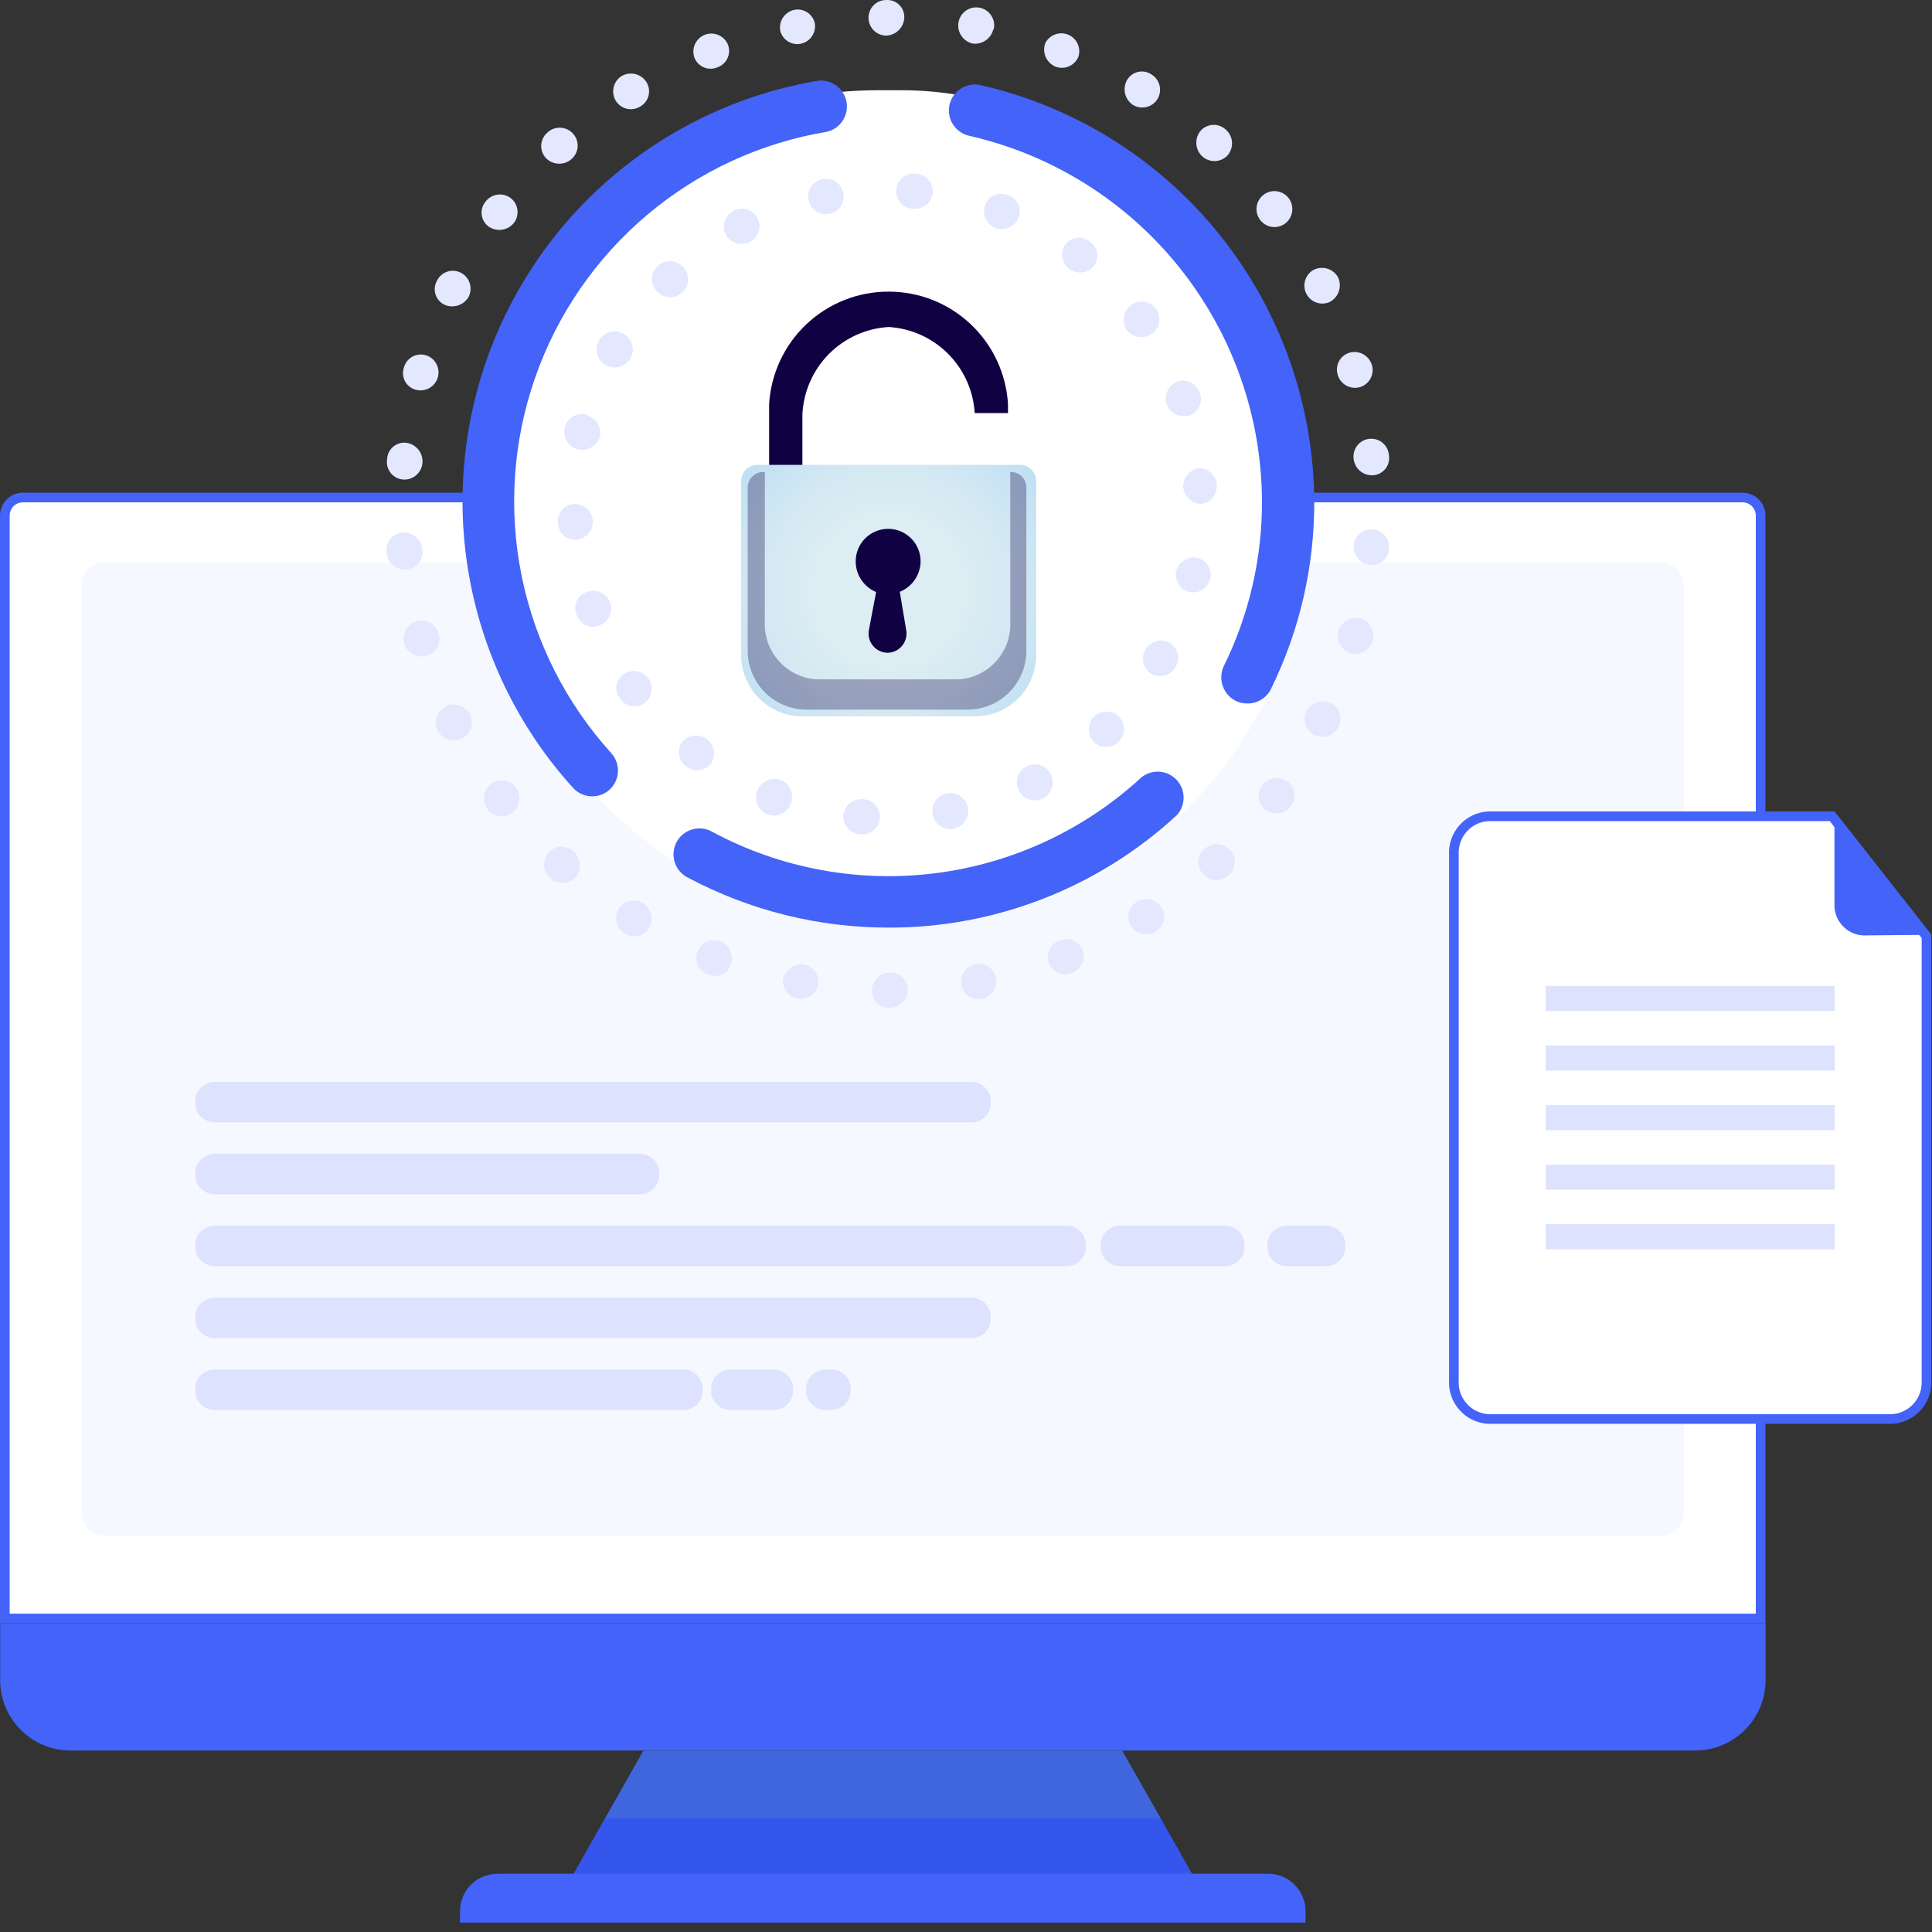 <svg width="200" height="200" viewBox="0 0 200 200" fill="none" xmlns="http://www.w3.org/2000/svg">
<rect x="0" y="0" width="200" height="200" fill="#333333" stroke="none"/>
<path d="M2.39 51.5V51.5H2.393H180.381C180.875 51.5 181.349 51.695 181.7 52.042C182.051 52.388 182.252 52.859 182.259 53.352V167.546H0.5V53.352C0.507 52.857 0.709 52.385 1.062 52.038C1.416 51.69 1.894 51.497 2.39 51.5Z" fill="white" stroke="#4363F9"/>
<path d="M171.933 58.215H10.848C9.535 58.215 8.47 59.279 8.47 60.593V156.604C8.47 157.917 9.535 158.982 10.848 158.982H171.933C173.246 158.982 174.311 157.917 174.311 156.604V60.593C174.311 59.279 173.246 58.215 171.933 58.215Z" fill="#F6F8FF"/>
<path d="M92.554 54.516C92.555 54.748 92.487 54.977 92.359 55.171C92.23 55.365 92.047 55.517 91.832 55.606C91.617 55.696 91.38 55.72 91.152 55.675C90.924 55.63 90.714 55.518 90.549 55.353C90.384 55.189 90.272 54.979 90.227 54.75C90.182 54.522 90.206 54.285 90.296 54.07C90.385 53.855 90.537 53.672 90.731 53.544C90.926 53.415 91.154 53.347 91.387 53.349C91.696 53.349 91.993 53.472 92.212 53.691C92.431 53.909 92.554 54.206 92.554 54.516Z" fill="#9EA8FF"/>
<path d="M0.015 168.046H182.773V173.918C182.773 175.853 182.005 177.709 180.636 179.077C179.268 180.445 177.413 181.214 175.478 181.214H7.31C5.375 181.214 3.52 180.445 2.152 179.077C0.783 177.709 0.015 175.853 0.015 173.918V168.046Z" fill="#4363F9"/>
<path d="M124.107 195.21H58.674L66.6 181.243H116.18L124.107 195.21Z" fill="#3556ED"/>
<path d="M51.495 193.97H131.278C132.306 193.97 133.291 194.379 134.018 195.105C134.745 195.832 135.153 196.818 135.153 197.846V199.027H47.62V197.846C47.62 196.818 48.028 195.832 48.755 195.105C49.482 194.379 50.468 193.97 51.495 193.97Z" fill="#4363F9"/>
<g style="mix-blend-mode:multiply" opacity="0.43">
<path d="M66.6 181.243L62.637 188.23H120.144L116.18 181.243H66.6Z" fill="#4F7AC8"/>
</g>
<path d="M150.505 142.917L150.506 142.904V142.891V88.493V88.48L150.505 88.468C150.454 87.473 150.798 86.498 151.461 85.755C152.121 85.016 153.045 84.565 154.033 84.5H189.659L199.431 96.94V142.901V142.913L199.431 142.925C199.48 143.923 199.133 144.899 198.466 145.642C197.802 146.382 196.875 146.831 195.884 146.894H154.034C153.044 146.827 152.121 146.374 151.461 145.633C150.797 144.889 150.454 143.913 150.505 142.917Z" fill="white" stroke="#4363F9"/>
<path d="M190.401 93.572L190.402 93.56V93.548V85.446L198.91 96.277L192.918 96.337C192.574 96.322 192.237 96.239 191.924 96.094C191.608 95.947 191.325 95.739 191.09 95.482C190.854 95.225 190.672 94.924 190.554 94.596C190.436 94.268 190.384 93.92 190.401 93.572Z" fill="#4363F9" stroke="#4363F9"/>
<g style="mix-blend-mode:multiply" opacity="0.18">
<path d="M160.505 104.16V102.562H189.432V104.16H160.505Z" fill="#4363F9"/>
<path d="M160.505 104.16V102.562H189.432V104.16H160.505Z" stroke="#4363F9"/>
</g>
<g style="mix-blend-mode:multiply" opacity="0.18">
<path d="M160.505 110.328V108.73H189.432V110.328H160.505Z" fill="#4363F9"/>
<path d="M160.505 110.328V108.73H189.432V110.328H160.505Z" stroke="#4363F9"/>
</g>
<g style="mix-blend-mode:multiply" opacity="0.18">
<path d="M160.505 116.496V114.898H189.432V116.496H160.505Z" fill="#4363F9"/>
<path d="M160.505 116.496V114.898H189.432V116.496H160.505Z" stroke="#4363F9"/>
</g>
<g style="mix-blend-mode:multiply" opacity="0.18">
<path d="M160.505 122.654V121.056H189.432V122.654H160.505Z" fill="#4363F9"/>
<path d="M160.505 122.654V121.056H189.432V122.654H160.505Z" stroke="#4363F9"/>
</g>
<g style="mix-blend-mode:multiply" opacity="0.18">
<path d="M160.505 128.822V127.224H189.432V128.822H160.505Z" fill="#4363F9"/>
<path d="M160.505 128.822V127.224H189.432V128.822H160.505Z" stroke="#4363F9"/>
</g>
<path d="M100.57 112H22.21C21.105 112 20.21 112.895 20.21 114V114.19C20.21 115.295 21.105 116.19 22.21 116.19H100.57C101.675 116.19 102.57 115.295 102.57 114.19V114C102.57 112.895 101.675 112 100.57 112Z" fill="#DDE3FE"/>
<path d="M100.57 134.33H22.21C21.105 134.33 20.21 135.226 20.21 136.33V136.52C20.21 137.625 21.105 138.52 22.21 138.52H100.57C101.675 138.52 102.57 137.625 102.57 136.52V136.33C102.57 135.226 101.675 134.33 100.57 134.33Z" fill="#DDE3FE"/>
<path d="M66.24 119.44H22.21C21.105 119.44 20.21 120.335 20.21 121.44V121.63C20.21 122.735 21.105 123.63 22.21 123.63H66.24C67.345 123.63 68.24 122.735 68.24 121.63V121.44C68.24 120.335 67.345 119.44 66.24 119.44Z" fill="#DDE3FE"/>
<path d="M110.42 126.88H22.21C21.105 126.88 20.21 127.775 20.21 128.88V129.07C20.21 130.174 21.105 131.07 22.21 131.07H110.42C111.525 131.07 112.42 130.174 112.42 129.07V128.88C112.42 127.775 111.525 126.88 110.42 126.88Z" fill="#DDE3FE"/>
<path d="M126.84 126.88H115.94C114.835 126.88 113.94 127.775 113.94 128.88V129.07C113.94 130.174 114.835 131.07 115.94 131.07H126.84C127.945 131.07 128.84 130.174 128.84 129.07V128.88C128.84 127.775 127.945 126.88 126.84 126.88Z" fill="#DDE3FE"/>
<path d="M137.27 126.88H133.2C132.095 126.88 131.2 127.775 131.2 128.88V129.07C131.2 130.174 132.095 131.07 133.2 131.07H137.27C138.375 131.07 139.27 130.174 139.27 129.07V128.88C139.27 127.775 138.375 126.88 137.27 126.88Z" fill="#DDE3FE"/>
<path d="M70.75 141.77H22.21C21.105 141.77 20.21 142.665 20.21 143.77V143.96C20.21 145.065 21.105 145.96 22.21 145.96H70.75C71.855 145.96 72.75 145.065 72.75 143.96V143.77C72.75 142.665 71.855 141.77 70.75 141.77Z" fill="#DDE3FE"/>
<path d="M80.1 141.77H75.61C74.505 141.77 73.61 142.665 73.61 143.77V143.96C73.61 145.065 74.505 145.96 75.61 145.96H80.1C81.205 145.96 82.1 145.065 82.1 143.96V143.77C82.1 142.665 81.205 141.77 80.1 141.77Z" fill="#DDE3FE"/>
<path d="M86.05 141.77H85.45C84.345 141.77 83.45 142.665 83.45 143.77V143.96C83.45 145.065 84.345 145.96 85.45 145.96H86.05C87.155 145.96 88.05 145.065 88.05 143.96V143.77C88.05 142.665 87.155 141.77 86.05 141.77Z" fill="#DDE3FE"/>
<rect x="48.9" y="9.341" width="86.459" height="86.459" rx="42" fill="white"/>
<path d="M61.295 82.434C60.92 82.435 60.549 82.356 60.206 82.203C59.864 82.049 59.558 81.825 59.308 81.545C53.986 75.669 50.344 68.465 48.765 60.691C47.186 52.917 47.728 44.86 50.335 37.368C52.941 29.877 57.516 23.227 63.577 18.12C69.638 13.012 76.961 9.635 84.776 8.344C85.449 8.291 86.117 8.494 86.647 8.912C87.177 9.329 87.53 9.932 87.637 10.599C87.743 11.266 87.595 11.949 87.222 12.512C86.849 13.075 86.277 13.476 85.622 13.636C78.756 14.774 72.323 17.746 67 22.237C61.677 26.728 57.661 32.572 55.375 39.156C53.088 45.74 52.616 52.819 54.007 59.649C55.399 66.479 58.602 72.808 63.281 77.968C63.757 78.496 64.003 79.192 63.968 79.902C63.932 80.612 63.617 81.279 63.091 81.757C62.598 82.201 61.957 82.442 61.295 82.434Z" fill="#4363F9"/>
<path d="M91.942 96.025C84.735 96.026 77.639 94.26 71.271 90.881C70.941 90.727 70.645 90.507 70.402 90.235C70.159 89.963 69.974 89.644 69.859 89.298C69.743 88.952 69.698 88.586 69.728 88.222C69.758 87.859 69.862 87.505 70.033 87.183C70.204 86.86 70.439 86.576 70.723 86.348C71.007 86.119 71.335 85.951 71.686 85.853C72.037 85.756 72.404 85.731 72.765 85.78C73.126 85.829 73.474 85.951 73.786 86.139C80.858 89.92 88.929 91.405 96.881 90.388C104.833 89.372 112.273 85.904 118.171 80.466C118.703 80.042 119.376 79.836 120.054 79.89C120.732 79.944 121.364 80.254 121.823 80.756C122.281 81.259 122.533 81.917 122.526 82.598C122.519 83.279 122.254 83.932 121.785 84.425C113.653 91.921 102.994 96.065 91.942 96.025Z" fill="#4363F9"/>
<path d="M129.098 72.824C128.687 72.826 128.282 72.732 127.914 72.549C127.283 72.226 126.802 71.67 126.573 70.998C126.345 70.326 126.386 69.592 126.689 68.95C129.301 63.651 130.654 57.819 130.641 51.909C130.605 43.097 127.589 34.558 122.085 27.684C116.58 20.81 108.913 16.007 100.332 14.059C99.637 13.905 99.032 13.48 98.649 12.879C98.267 12.277 98.139 11.548 98.293 10.852C98.447 10.156 98.871 9.55 99.471 9.167C100.072 8.783 100.8 8.655 101.495 8.809C111.267 11.032 120 16.5 126.275 24.326C132.549 32.151 135.995 41.873 136.052 51.909C136.071 58.639 134.538 65.282 131.571 71.321C131.345 71.782 130.992 72.168 130.554 72.435C130.116 72.701 129.61 72.836 129.098 72.824Z" fill="#4363F9"/>
<path d="M123.053 61.266C122.615 61.133 122.24 60.845 121.999 60.455C121.758 60.066 121.667 59.601 121.743 59.149C121.858 58.693 122.138 58.296 122.528 58.034C122.918 57.772 123.391 57.664 123.856 57.731C124.101 57.772 124.334 57.864 124.541 58.002C124.748 58.139 124.923 58.318 125.057 58.527C125.19 58.737 125.278 58.972 125.315 59.218C125.353 59.463 125.338 59.714 125.272 59.953C125.213 60.186 125.109 60.404 124.965 60.596C124.822 60.788 124.641 60.95 124.435 61.072C124.229 61.194 124.001 61.274 123.764 61.307C123.526 61.34 123.285 61.326 123.053 61.266Z" fill="#E3E8FE"/>
<path d="M119.143 69.733C118.752 69.473 118.474 69.075 118.364 68.618C118.254 68.16 118.321 67.679 118.551 67.269C118.781 66.859 119.157 66.552 119.604 66.408C120.051 66.264 120.536 66.295 120.961 66.495C121.183 66.605 121.38 66.761 121.539 66.951C121.699 67.142 121.817 67.364 121.886 67.602C121.956 67.841 121.975 68.091 121.943 68.338C121.911 68.585 121.829 68.822 121.701 69.035C121.582 69.252 121.421 69.444 121.227 69.597C121.032 69.751 120.809 69.864 120.57 69.929C120.331 69.995 120.082 70.011 119.837 69.977C119.592 69.943 119.356 69.861 119.143 69.733Z" fill="#E3E8FE"/>
<path d="M113.162 76.719C112.853 76.358 112.693 75.893 112.713 75.418C112.732 74.943 112.93 74.493 113.267 74.158C113.617 73.839 114.073 73.663 114.546 73.663C115.019 73.663 115.475 73.839 115.825 74.158C115.996 74.333 116.13 74.54 116.221 74.767C116.312 74.994 116.357 75.237 116.354 75.482C116.351 75.727 116.3 75.969 116.204 76.194C116.108 76.418 115.968 76.622 115.793 76.793C115.618 76.964 115.412 77.099 115.185 77.19C114.958 77.281 114.715 77.326 114.471 77.323C114.227 77.32 113.985 77.269 113.761 77.173C113.536 77.076 113.332 76.937 113.162 76.761V76.719Z" fill="#E3E8FE"/>
<path d="M105.405 81.715C105.223 81.286 105.209 80.803 105.365 80.364C105.521 79.924 105.836 79.56 106.248 79.341C106.659 79.123 107.138 79.068 107.588 79.186C108.039 79.304 108.429 79.587 108.681 79.979C108.82 80.196 108.913 80.44 108.954 80.695C108.995 80.95 108.982 81.21 108.917 81.46C108.852 81.709 108.735 81.943 108.575 82.145C108.415 82.347 108.215 82.514 107.987 82.635C107.759 82.755 107.509 82.827 107.252 82.846C106.995 82.865 106.737 82.83 106.494 82.743C106.251 82.657 106.029 82.521 105.842 82.344C105.654 82.167 105.505 81.953 105.405 81.715Z" fill="#E3E8FE"/>
<path d="M96.549 84.319C96.478 83.954 96.517 83.577 96.661 83.235C96.806 82.892 97.049 82.602 97.36 82.399C97.671 82.196 98.035 82.091 98.406 82.098C98.776 82.104 99.137 82.221 99.441 82.434C99.745 82.647 99.978 82.946 100.111 83.293C100.244 83.64 100.27 84.019 100.186 84.38C100.103 84.742 99.913 85.071 99.641 85.324C99.37 85.577 99.029 85.743 98.663 85.801C98.187 85.881 97.698 85.77 97.303 85.493C96.907 85.216 96.637 84.794 96.549 84.319Z" fill="#E3E8FE"/>
<path d="M87.313 84.319C87.386 83.853 87.63 83.432 87.998 83.138C88.366 82.844 88.83 82.699 89.299 82.731C89.549 82.734 89.795 82.788 90.023 82.89C90.251 82.992 90.455 83.141 90.623 83.325C90.791 83.51 90.919 83.727 91 83.964C91.08 84.2 91.111 84.451 91.091 84.7C91.07 84.949 90.999 85.191 90.881 85.411C90.763 85.632 90.602 85.825 90.406 85.98C90.21 86.135 89.984 86.248 89.743 86.311C89.502 86.375 89.25 86.389 89.004 86.351C88.757 86.335 88.516 86.269 88.295 86.157C88.075 86.045 87.879 85.89 87.721 85.699C87.563 85.509 87.445 85.289 87.375 85.051C87.305 84.814 87.284 84.564 87.313 84.319Z" fill="#E3E8FE"/>
<path d="M78.457 81.715C78.663 81.29 79.019 80.956 79.455 80.776C79.892 80.597 80.379 80.584 80.824 80.741C81.261 80.925 81.614 81.265 81.813 81.696C82.013 82.127 82.044 82.617 81.902 83.069C81.832 83.32 81.71 83.553 81.544 83.754C81.378 83.954 81.172 84.118 80.939 84.234C80.707 84.35 80.452 84.415 80.192 84.427C79.933 84.438 79.674 84.395 79.432 84.3C79.19 84.205 78.97 84.06 78.788 83.874C78.605 83.689 78.463 83.468 78.371 83.224C78.279 82.98 78.24 82.72 78.254 82.46C78.269 82.2 78.338 81.946 78.457 81.715Z" fill="#E3E8FE"/>
<path d="M70.7 76.719C71.018 76.382 71.451 76.175 71.913 76.141C72.375 76.106 72.833 76.245 73.198 76.531C73.563 76.817 73.808 77.23 73.886 77.687C73.963 78.145 73.867 78.615 73.617 79.005C73.472 79.203 73.287 79.37 73.076 79.494C72.864 79.618 72.629 79.697 72.385 79.727C72.142 79.757 71.895 79.736 71.659 79.667C71.424 79.597 71.206 79.48 71.017 79.323C70.817 79.179 70.648 78.996 70.522 78.784C70.397 78.572 70.316 78.335 70.286 78.091C70.257 77.846 70.278 77.597 70.349 77.361C70.42 77.125 70.54 76.906 70.7 76.719Z" fill="#E3E8FE"/>
<path d="M64.655 69.733C65.054 69.487 65.531 69.403 65.99 69.497C66.449 69.591 66.854 69.857 67.124 70.24C67.394 70.624 67.507 71.096 67.441 71.561C67.375 72.025 67.135 72.447 66.769 72.739C66.576 72.891 66.353 73.001 66.115 73.062C65.877 73.123 65.629 73.134 65.387 73.094C65.144 73.055 64.913 72.965 64.707 72.831C64.501 72.697 64.325 72.522 64.19 72.316C64.034 72.122 63.922 71.897 63.86 71.656C63.799 71.415 63.79 71.163 63.834 70.918C63.878 70.673 63.974 70.441 64.116 70.236C64.258 70.032 64.442 69.86 64.655 69.733Z" fill="#E3E8FE"/>
<path d="M60.809 61.266C61.271 61.103 61.779 61.131 62.221 61.343C62.663 61.556 63.003 61.935 63.165 62.398C63.328 62.861 63.3 63.37 63.088 63.813C62.876 64.255 62.497 64.596 62.034 64.758C61.807 64.848 61.565 64.89 61.321 64.882C61.077 64.873 60.838 64.814 60.617 64.709C60.397 64.604 60.201 64.454 60.041 64.27C59.882 64.085 59.761 63.87 59.688 63.636C59.592 63.408 59.545 63.163 59.55 62.915C59.555 62.667 59.612 62.423 59.718 62.2C59.824 61.976 59.976 61.777 60.163 61.616C60.352 61.455 60.571 61.336 60.809 61.266Z" fill="#E3E8FE"/>
<path d="M59.477 52.163C59.956 52.167 60.416 52.349 60.767 52.673C61.119 52.998 61.337 53.443 61.379 53.92C61.393 54.395 61.23 54.858 60.921 55.218C60.612 55.578 60.18 55.81 59.709 55.868C59.465 55.895 59.218 55.87 58.985 55.795C58.751 55.72 58.535 55.596 58.352 55.433C58.169 55.269 58.022 55.069 57.921 54.845C57.819 54.621 57.767 54.378 57.765 54.132C57.739 53.888 57.763 53.642 57.836 53.408C57.91 53.174 58.031 52.958 58.191 52.773C58.352 52.588 58.549 52.438 58.771 52.333C58.992 52.228 59.232 52.171 59.477 52.163Z" fill="#E3E8FE"/>
<path d="M60.809 43.018C61.247 43.151 61.622 43.439 61.863 43.829C62.104 44.219 62.195 44.683 62.119 45.135C61.999 45.589 61.719 45.983 61.33 46.244C60.941 46.505 60.47 46.615 60.005 46.553C59.751 46.517 59.506 46.428 59.288 46.293C59.069 46.157 58.88 45.977 58.735 45.765C58.589 45.553 58.489 45.313 58.44 45.059C58.392 44.806 58.396 44.546 58.453 44.295C58.511 44.044 58.619 43.807 58.772 43.6C58.926 43.393 59.12 43.22 59.343 43.092C59.567 42.964 59.814 42.884 60.07 42.857C60.326 42.829 60.584 42.856 60.83 42.934L60.809 43.018Z" fill="#E3E8FE"/>
<path d="M64.655 34.614C65.053 34.872 65.338 35.271 65.452 35.731C65.566 36.191 65.5 36.678 65.268 37.091C65.032 37.5 64.651 37.806 64.201 37.947C63.751 38.088 63.264 38.055 62.838 37.853C62.606 37.745 62.399 37.589 62.23 37.397C62.061 37.205 61.933 36.979 61.855 36.735C61.777 36.491 61.75 36.234 61.776 35.979C61.801 35.724 61.879 35.477 62.005 35.253C62.13 35.03 62.3 34.835 62.504 34.68C62.708 34.526 62.942 34.415 63.191 34.355C63.44 34.295 63.698 34.287 63.95 34.332C64.202 34.376 64.442 34.473 64.655 34.614Z" fill="#E3E8FE"/>
<path d="M70.7 27.629C71.042 27.98 71.231 28.452 71.225 28.942C71.219 29.433 71.019 29.901 70.668 30.243C70.318 30.585 69.846 30.774 69.357 30.769C68.867 30.763 68.4 30.562 68.058 30.211C67.876 30.043 67.73 29.838 67.63 29.61C67.531 29.383 67.479 29.137 67.479 28.888C67.479 28.64 67.531 28.394 67.63 28.166C67.73 27.938 67.876 27.734 68.058 27.565C68.234 27.392 68.442 27.256 68.672 27.165C68.901 27.074 69.146 27.03 69.393 27.036C69.639 27.042 69.882 27.098 70.106 27.199C70.331 27.301 70.533 27.447 70.7 27.629Z" fill="#E3E8FE"/>
<path d="M78.457 22.633C78.657 23.064 78.683 23.556 78.529 24.005C78.376 24.455 78.054 24.828 77.633 25.046C77.213 25.261 76.729 25.311 76.275 25.185C75.821 25.06 75.431 24.768 75.181 24.369C75.057 24.154 74.978 23.915 74.949 23.669C74.92 23.422 74.942 23.172 75.013 22.934C75.085 22.696 75.204 22.475 75.363 22.285C75.523 22.095 75.72 21.939 75.942 21.828C76.157 21.706 76.396 21.629 76.643 21.603C76.89 21.578 77.139 21.603 77.375 21.679C77.611 21.755 77.829 21.878 78.016 22.042C78.202 22.207 78.352 22.408 78.457 22.633Z" fill="#E3E8FE"/>
<path d="M87.313 20.029C87.375 20.388 87.329 20.758 87.181 21.091C87.033 21.425 86.789 21.706 86.481 21.901C86.173 22.095 85.814 22.194 85.45 22.184C85.086 22.174 84.733 22.055 84.436 21.844C84.139 21.633 83.912 21.338 83.782 20.997C83.653 20.657 83.627 20.285 83.709 19.929C83.791 19.574 83.976 19.251 84.241 19.001C84.507 18.751 84.84 18.586 85.199 18.526C85.678 18.446 86.169 18.559 86.565 18.841C86.961 19.123 87.23 19.55 87.313 20.029Z" fill="#E3E8FE"/>
<path d="M96.549 20.029C96.476 20.494 96.232 20.916 95.864 21.21C95.496 21.503 95.032 21.649 94.562 21.616C94.313 21.614 94.067 21.559 93.839 21.457C93.611 21.355 93.407 21.207 93.239 21.022C93.071 20.838 92.943 20.62 92.862 20.384C92.782 20.147 92.751 19.897 92.771 19.648C92.791 19.398 92.863 19.156 92.981 18.936C93.098 18.716 93.26 18.522 93.456 18.367C93.652 18.212 93.877 18.1 94.119 18.036C94.36 17.972 94.612 17.959 94.858 17.997C95.106 18.009 95.349 18.073 95.571 18.184C95.793 18.295 95.989 18.451 96.148 18.642C96.307 18.833 96.425 19.055 96.494 19.293C96.563 19.532 96.582 19.782 96.549 20.029Z" fill="#E3E8FE"/>
<path d="M105.405 22.633C105.195 23.054 104.839 23.385 104.404 23.564C103.969 23.744 103.483 23.758 103.038 23.606C102.596 23.422 102.24 23.078 102.04 22.643C101.84 22.207 101.811 21.712 101.96 21.257C102.041 21.026 102.169 20.814 102.336 20.635C102.502 20.456 102.704 20.314 102.928 20.216C103.152 20.119 103.394 20.069 103.638 20.069C103.883 20.07 104.124 20.121 104.348 20.219C104.585 20.295 104.803 20.421 104.988 20.588C105.173 20.755 105.32 20.959 105.42 21.187C105.52 21.415 105.571 21.662 105.568 21.912C105.565 22.161 105.51 22.407 105.405 22.633Z" fill="#E3E8FE"/>
<path d="M113.162 27.628C112.843 27.966 112.411 28.172 111.949 28.206C111.487 28.241 111.029 28.102 110.664 27.816C110.299 27.53 110.054 27.118 109.976 26.66C109.899 26.203 109.995 25.733 110.245 25.342C110.39 25.144 110.574 24.978 110.786 24.854C110.998 24.729 111.233 24.65 111.476 24.62C111.72 24.59 111.967 24.611 112.202 24.681C112.438 24.75 112.656 24.867 112.845 25.025C113.048 25.166 113.219 25.349 113.347 25.561C113.474 25.773 113.556 26.01 113.586 26.255C113.616 26.501 113.593 26.751 113.52 26.987C113.447 27.224 113.325 27.442 113.162 27.628Z" fill="#E3E8FE"/>
<path d="M119.143 34.614C118.741 34.864 118.261 34.954 117.796 34.868C117.331 34.782 116.914 34.526 116.628 34.149C116.367 33.755 116.264 33.277 116.338 32.811C116.413 32.344 116.659 31.922 117.03 31.63C117.226 31.473 117.452 31.358 117.694 31.291C117.936 31.225 118.189 31.209 118.437 31.245C118.685 31.28 118.924 31.366 119.138 31.497C119.352 31.628 119.537 31.802 119.681 32.008C119.826 32.213 119.927 32.446 119.978 32.692C120.029 32.938 120.03 33.192 119.979 33.438C119.929 33.684 119.829 33.917 119.685 34.123C119.541 34.329 119.357 34.504 119.143 34.636V34.614Z" fill="#E3E8FE"/>
<path d="M123.053 43.018C122.599 43.14 122.116 43.091 121.695 42.88C121.275 42.67 120.946 42.312 120.771 41.875C120.616 41.422 120.639 40.927 120.835 40.491C121.031 40.054 121.386 39.709 121.827 39.525C122.054 39.436 122.297 39.394 122.541 39.402C122.785 39.411 123.024 39.469 123.244 39.575C123.464 39.68 123.661 39.83 123.82 40.014C123.98 40.199 124.1 40.414 124.173 40.647C124.27 40.875 124.317 41.121 124.312 41.369C124.307 41.617 124.25 41.86 124.144 42.084C124.038 42.308 123.886 42.507 123.698 42.668C123.51 42.829 123.29 42.948 123.053 43.018Z" fill="#E3E8FE"/>
<path d="M124.385 52.163C123.908 52.165 123.448 51.988 123.096 51.666C122.744 51.345 122.525 50.903 122.483 50.427C122.468 49.95 122.631 49.485 122.939 49.121C123.248 48.757 123.68 48.521 124.152 48.459C124.618 48.469 125.062 48.655 125.398 48.978C125.733 49.301 125.936 49.739 125.965 50.204C125.994 50.669 125.848 51.129 125.555 51.491C125.263 51.854 124.845 52.094 124.385 52.163Z" fill="#E3E8FE"/>
<path d="M139.793 67.617C139.33 67.47 138.941 67.151 138.705 66.726C138.469 66.301 138.405 65.802 138.525 65.33C138.672 64.865 138.988 64.472 139.41 64.228C139.833 63.986 140.332 63.91 140.807 64.018C141.284 64.153 141.687 64.471 141.929 64.904C142.171 65.337 142.231 65.848 142.096 66.325C141.962 66.802 141.644 67.207 141.212 67.449C140.78 67.691 140.269 67.751 139.793 67.617Z" fill="#E3E8FE"/>
<path d="M136.052 76.084C135.625 75.854 135.304 75.469 135.154 75.007C135.004 74.546 135.038 74.044 135.249 73.608C135.482 73.184 135.865 72.863 136.322 72.706C136.779 72.549 137.278 72.569 137.721 72.761C137.947 72.859 138.149 73.004 138.315 73.186C138.48 73.367 138.606 73.582 138.684 73.816C138.762 74.049 138.789 74.296 138.766 74.541C138.742 74.786 138.667 75.023 138.546 75.237C138.44 75.459 138.291 75.658 138.107 75.821C137.924 75.984 137.709 76.109 137.477 76.188C137.245 76.266 136.999 76.298 136.754 76.28C136.509 76.263 136.27 76.196 136.052 76.084Z" fill="#E3E8FE"/>
<path d="M130.979 83.832C130.602 83.531 130.357 83.095 130.298 82.616C130.238 82.137 130.369 81.654 130.662 81.27C130.966 80.895 131.398 80.646 131.874 80.572C132.351 80.497 132.838 80.603 133.241 80.868C133.443 81.008 133.615 81.189 133.745 81.399C133.875 81.609 133.96 81.843 133.996 82.087C134.032 82.331 134.017 82.58 133.952 82.819C133.888 83.057 133.775 83.279 133.621 83.472C133.472 83.67 133.284 83.836 133.071 83.961C132.857 84.086 132.62 84.168 132.375 84.201C132.129 84.235 131.88 84.219 131.64 84.156C131.401 84.093 131.176 83.982 130.979 83.832Z" fill="#E3E8FE"/>
<path d="M124.512 90.458C124.353 90.279 124.231 90.071 124.154 89.845C124.076 89.619 124.044 89.38 124.06 89.141C124.076 88.903 124.139 88.67 124.245 88.456C124.352 88.243 124.5 88.052 124.681 87.896C125.032 87.572 125.492 87.392 125.97 87.392C126.448 87.392 126.908 87.572 127.259 87.896C127.442 88.065 127.587 88.269 127.687 88.497C127.787 88.725 127.838 88.971 127.838 89.219C127.838 89.468 127.787 89.714 127.687 89.942C127.587 90.169 127.442 90.374 127.259 90.542C127.081 90.731 126.864 90.88 126.624 90.98C126.384 91.079 126.126 91.126 125.866 91.118C125.607 91.11 125.352 91.047 125.118 90.933C124.885 90.819 124.678 90.657 124.512 90.458Z" fill="#E3E8FE"/>
<path d="M117.03 95.814C116.805 95.397 116.748 94.91 116.869 94.452C116.99 93.995 117.281 93.6 117.682 93.35C118.083 93.099 118.565 93.011 119.028 93.103C119.492 93.195 119.903 93.46 120.179 93.845C120.319 94.05 120.416 94.282 120.464 94.526C120.512 94.77 120.511 95.021 120.459 95.264C120.408 95.508 120.308 95.738 120.165 95.942C120.023 96.145 119.84 96.318 119.629 96.449C119.2 96.707 118.686 96.785 118.199 96.666C117.712 96.547 117.292 96.241 117.03 95.814Z" fill="#E3E8FE"/>
<path d="M108.575 99.687C108.418 99.232 108.445 98.734 108.651 98.299C108.856 97.863 109.224 97.526 109.674 97.359C109.892 97.265 110.126 97.215 110.363 97.212C110.601 97.209 110.836 97.253 111.056 97.341C111.276 97.43 111.476 97.561 111.646 97.728C111.815 97.894 111.949 98.093 112.042 98.311C112.224 98.772 112.216 99.286 112.02 99.74C111.823 100.195 111.455 100.553 110.995 100.735C110.768 100.826 110.525 100.87 110.28 100.866C110.035 100.863 109.793 100.811 109.569 100.713C109.115 100.517 108.757 100.148 108.575 99.687Z" fill="#E3E8FE"/>
<path d="M99.508 101.931C99.433 101.455 99.546 100.969 99.822 100.574C100.098 100.179 100.515 99.907 100.988 99.814C101.45 99.72 101.93 99.811 102.326 100.069C102.721 100.326 103 100.729 103.101 101.19C103.154 101.432 103.157 101.682 103.112 101.926C103.067 102.169 102.974 102.401 102.838 102.608C102.702 102.815 102.526 102.993 102.321 103.131C102.116 103.269 101.885 103.365 101.643 103.413C101.405 103.459 101.161 103.456 100.924 103.406C100.688 103.356 100.463 103.259 100.264 103.121C100.066 102.983 99.896 102.807 99.766 102.603C99.636 102.398 99.549 102.17 99.508 101.931Z" fill="#E3E8FE"/>
<path d="M90.251 102.481C90.276 102.003 90.479 101.552 90.819 101.216C91.159 100.879 91.612 100.681 92.089 100.661C92.574 100.649 93.043 100.83 93.395 101.163C93.747 101.496 93.954 101.954 93.971 102.439C93.973 102.687 93.927 102.932 93.835 103.162C93.743 103.391 93.607 103.601 93.434 103.778C93.262 103.954 93.056 104.096 92.829 104.193C92.602 104.29 92.358 104.342 92.111 104.344C91.863 104.356 91.616 104.317 91.385 104.227C91.154 104.138 90.944 104.001 90.769 103.826C90.593 103.65 90.457 103.44 90.368 103.208C90.278 102.977 90.239 102.729 90.251 102.481Z" fill="#E3E8FE"/>
<path d="M81.099 101.317C81.205 100.852 81.48 100.442 81.871 100.169C82.261 99.895 82.739 99.776 83.212 99.835C83.686 99.928 84.106 100.199 84.385 100.593C84.664 100.987 84.782 101.474 84.713 101.952C84.605 102.417 84.322 102.822 83.924 103.084C83.526 103.346 83.043 103.445 82.574 103.361C82.105 103.277 81.686 103.016 81.404 102.632C81.122 102.247 80.997 101.769 81.057 101.296L81.099 101.317Z" fill="#E3E8FE"/>
<path d="M72.222 98.46C72.405 98.013 72.755 97.657 73.198 97.467C73.641 97.277 74.14 97.269 74.589 97.443C75.037 97.632 75.398 97.983 75.598 98.427C75.798 98.871 75.822 99.374 75.667 99.835C75.588 100.068 75.462 100.282 75.296 100.463C75.13 100.644 74.928 100.788 74.703 100.885C74.478 100.983 74.235 101.032 73.989 101.03C73.744 101.028 73.502 100.974 73.279 100.873C73.047 100.789 72.836 100.658 72.656 100.49C72.477 100.322 72.333 100.118 72.234 99.893C72.135 99.667 72.084 99.424 72.081 99.177C72.079 98.931 72.127 98.687 72.222 98.46Z" fill="#E3E8FE"/>
<path d="M64.064 94.035C64.331 93.636 64.742 93.356 65.211 93.254C65.679 93.151 66.169 93.234 66.579 93.485C66.981 93.754 67.268 94.162 67.385 94.632C67.503 95.102 67.441 95.598 67.213 96.025C67.092 96.241 66.927 96.429 66.73 96.577C66.532 96.726 66.305 96.831 66.065 96.887C65.824 96.943 65.574 96.948 65.332 96.901C65.089 96.855 64.859 96.758 64.655 96.618C64.446 96.488 64.264 96.318 64.121 96.118C63.978 95.917 63.876 95.69 63.821 95.45C63.766 95.21 63.759 94.961 63.801 94.718C63.842 94.475 63.932 94.243 64.064 94.035Z" fill="#E3E8FE"/>
<path d="M56.856 88.193C57.2 87.854 57.663 87.664 58.145 87.664C58.628 87.664 59.091 87.854 59.435 88.193C59.778 88.525 59.986 88.974 60.017 89.451C60.048 89.929 59.901 90.4 59.604 90.775C59.444 90.965 59.248 91.12 59.026 91.231C58.804 91.342 58.562 91.407 58.315 91.421C58.067 91.434 57.82 91.397 57.587 91.312C57.354 91.226 57.142 91.094 56.962 90.923C56.773 90.753 56.62 90.546 56.511 90.316C56.404 90.085 56.343 89.835 56.333 89.58C56.323 89.326 56.364 89.072 56.454 88.833C56.544 88.595 56.681 88.377 56.856 88.193Z" fill="#E3E8FE"/>
<path d="M50.854 81.122C51.245 80.844 51.73 80.731 52.203 80.806C52.677 80.882 53.103 81.139 53.39 81.524C53.687 81.915 53.817 82.407 53.752 82.893C53.686 83.38 53.431 83.82 53.041 84.118C52.848 84.265 52.628 84.373 52.394 84.435C52.159 84.497 51.915 84.512 51.675 84.48C51.189 84.414 50.749 84.158 50.452 83.768C50.158 83.363 50.036 82.858 50.111 82.363C50.186 81.867 50.453 81.422 50.854 81.122Z" fill="#E3E8FE"/>
<path d="M46.225 73.078C46.661 72.886 47.154 72.869 47.602 73.031C48.05 73.193 48.42 73.52 48.634 73.946C48.848 74.373 48.891 74.865 48.753 75.322C48.615 75.778 48.308 76.165 47.895 76.401C47.675 76.527 47.433 76.606 47.182 76.635C46.931 76.663 46.677 76.64 46.435 76.567C46.194 76.494 45.969 76.373 45.776 76.21C45.583 76.047 45.424 75.847 45.311 75.621C45.197 75.395 45.131 75.148 45.116 74.896C45.1 74.644 45.137 74.391 45.222 74.153C45.308 73.915 45.441 73.697 45.613 73.512C45.786 73.327 45.994 73.18 46.225 73.078Z" fill="#E3E8FE"/>
<path d="M43.16 64.314C43.63 64.189 44.131 64.252 44.554 64.492C44.978 64.731 45.291 65.127 45.426 65.595C45.562 66.063 45.509 66.566 45.279 66.995C45.049 67.424 44.66 67.746 44.196 67.892C43.717 68.031 43.202 67.975 42.763 67.737C42.325 67.5 41.996 67.099 41.85 66.622C41.78 66.384 41.758 66.135 41.786 65.888C41.815 65.642 41.892 65.404 42.015 65.189C42.137 64.973 42.302 64.785 42.498 64.635C42.695 64.484 42.92 64.375 43.16 64.314Z" fill="#E3E8FE"/>
<path d="M41.765 55.127C42.244 55.117 42.708 55.285 43.071 55.597C43.434 55.91 43.669 56.345 43.731 56.82C43.77 57.064 43.759 57.313 43.7 57.553C43.641 57.792 43.534 58.018 43.386 58.215C43.238 58.413 43.052 58.578 42.839 58.702C42.626 58.826 42.39 58.906 42.146 58.937C41.896 58.973 41.642 58.957 41.399 58.891C41.156 58.826 40.929 58.711 40.731 58.555C40.533 58.398 40.37 58.203 40.249 57.982C40.129 57.76 40.055 57.516 40.032 57.265C39.983 57.007 39.99 56.742 40.054 56.487C40.118 56.233 40.237 55.995 40.402 55.792C40.567 55.588 40.775 55.423 41.01 55.308C41.246 55.193 41.503 55.131 41.765 55.127Z" fill="#E3E8FE"/>
<path d="M42.04 45.834C42.541 45.898 42.998 46.154 43.314 46.549C43.629 46.944 43.779 47.447 43.731 47.951C43.683 48.432 43.452 48.876 43.086 49.191C42.72 49.506 42.247 49.669 41.765 49.644C41.51 49.63 41.261 49.562 41.034 49.445C40.807 49.328 40.608 49.164 40.448 48.964C40.288 48.764 40.173 48.533 40.108 48.285C40.044 48.038 40.032 47.78 40.074 47.527C40.085 47.284 40.145 47.046 40.25 46.827C40.356 46.607 40.506 46.412 40.69 46.254C40.875 46.095 41.09 45.976 41.322 45.904C41.554 45.831 41.798 45.808 42.04 45.834Z" fill="#E3E8FE"/>
<path d="M44.09 36.773C44.554 36.919 44.943 37.241 45.173 37.67C45.403 38.099 45.456 38.602 45.321 39.07C45.185 39.538 44.872 39.934 44.449 40.173C44.025 40.413 43.525 40.477 43.055 40.351C42.818 40.291 42.596 40.182 42.404 40.033C42.211 39.883 42.051 39.695 41.934 39.48C41.817 39.266 41.745 39.029 41.723 38.785C41.702 38.542 41.73 38.297 41.808 38.065C41.868 37.827 41.977 37.605 42.126 37.41C42.274 37.215 42.461 37.053 42.674 36.932C42.887 36.812 43.123 36.735 43.366 36.708C43.609 36.681 43.856 36.703 44.09 36.773Z" fill="#E3E8FE"/>
<path d="M47.725 28.242C48.151 28.468 48.472 28.85 48.621 29.308C48.771 29.766 48.738 30.264 48.529 30.698C48.295 31.122 47.914 31.445 47.458 31.605C47.002 31.765 46.502 31.751 46.056 31.566C45.83 31.465 45.627 31.318 45.462 31.134C45.296 30.951 45.17 30.735 45.092 30.499C45.015 30.264 44.987 30.015 45.011 29.769C45.035 29.522 45.11 29.284 45.231 29.068C45.337 28.846 45.486 28.648 45.67 28.485C45.854 28.322 46.069 28.199 46.303 28.122C46.535 28.044 46.782 28.015 47.026 28.036C47.271 28.057 47.509 28.127 47.725 28.242Z" fill="#E3E8FE"/>
<path d="M52.883 20.516C53.26 20.816 53.505 21.253 53.564 21.732C53.623 22.211 53.492 22.694 53.2 23.077C52.896 23.453 52.464 23.702 51.988 23.776C51.511 23.85 51.024 23.745 50.621 23.48C50.417 23.34 50.245 23.159 50.115 22.948C49.986 22.738 49.901 22.502 49.867 22.257C49.834 22.012 49.851 21.763 49.919 21.525C49.987 21.287 50.104 21.066 50.262 20.876C50.409 20.679 50.595 20.513 50.807 20.388C51.019 20.263 51.254 20.181 51.497 20.148C51.741 20.114 51.989 20.13 52.227 20.193C52.465 20.256 52.688 20.366 52.883 20.516Z" fill="#E3E8FE"/>
<path d="M59.35 13.869C59.667 14.235 59.827 14.711 59.795 15.195C59.763 15.678 59.543 16.13 59.181 16.451C58.828 16.771 58.368 16.948 57.892 16.948C57.416 16.948 56.956 16.771 56.603 16.451C56.419 16.281 56.273 16.075 56.174 15.845C56.074 15.616 56.022 15.368 56.022 15.118C56.022 14.867 56.074 14.62 56.174 14.39C56.273 14.161 56.419 13.954 56.603 13.784C56.783 13.598 56.999 13.452 57.239 13.354C57.479 13.257 57.736 13.211 57.995 13.219C58.254 13.227 58.508 13.289 58.741 13.401C58.974 13.513 59.182 13.672 59.35 13.869Z" fill="#E3E8FE"/>
<path d="M66.938 8.535C67.06 8.739 67.14 8.965 67.174 9.2C67.208 9.435 67.195 9.675 67.136 9.905C67.078 10.136 66.974 10.352 66.831 10.542C66.688 10.732 66.509 10.891 66.304 11.011C65.901 11.272 65.413 11.364 64.943 11.269C64.473 11.174 64.059 10.899 63.789 10.503C63.651 10.295 63.556 10.062 63.509 9.817C63.462 9.572 63.464 9.32 63.516 9.076C63.567 8.832 63.666 8.6 63.807 8.394C63.948 8.189 64.129 8.013 64.338 7.878C64.77 7.622 65.286 7.547 65.773 7.67C66.26 7.793 66.679 8.104 66.938 8.535Z" fill="#E3E8FE"/>
<path d="M75.371 4.661C75.451 4.885 75.487 5.122 75.475 5.359C75.463 5.597 75.404 5.829 75.302 6.044C75.2 6.259 75.056 6.451 74.879 6.609C74.703 6.768 74.496 6.89 74.272 6.968C74.054 7.062 73.82 7.112 73.583 7.115C73.346 7.118 73.11 7.074 72.89 6.986C72.67 6.897 72.47 6.766 72.301 6.599C72.132 6.433 71.997 6.234 71.905 6.016C71.816 5.788 71.773 5.544 71.778 5.3C71.783 5.055 71.836 4.814 71.934 4.59C72.032 4.366 72.174 4.163 72.35 3.994C72.526 3.824 72.734 3.691 72.962 3.602C73.189 3.513 73.432 3.47 73.676 3.475C73.921 3.48 74.162 3.534 74.385 3.632C74.609 3.73 74.811 3.872 74.98 4.048C75.15 4.225 75.282 4.433 75.371 4.661Z" fill="#E3E8FE"/>
<path d="M84.354 2.417C84.428 2.893 84.316 3.379 84.04 3.774C83.764 4.168 83.346 4.441 82.874 4.533C82.41 4.622 81.929 4.525 81.534 4.264C81.14 4.003 80.862 3.599 80.761 3.136C80.691 2.664 80.802 2.183 81.073 1.79C81.344 1.397 81.753 1.122 82.219 1.019C82.687 0.925 83.173 1.019 83.572 1.28C83.971 1.542 84.252 1.95 84.354 2.417Z" fill="#E3E8FE"/>
<path d="M93.611 1.845C93.586 2.325 93.384 2.779 93.044 3.119C92.705 3.459 92.252 3.661 91.772 3.687C91.288 3.692 90.821 3.507 90.473 3.17C90.125 2.833 89.924 2.372 89.912 1.887C89.904 1.641 89.945 1.396 90.034 1.166C90.123 0.936 90.257 0.727 90.429 0.551C90.601 0.375 90.807 0.236 91.034 0.141C91.261 0.047 91.505 0 91.751 0.003C91.998 -0.012 92.245 0.025 92.476 0.112C92.707 0.199 92.917 0.334 93.093 0.508C93.268 0.681 93.405 0.89 93.494 1.121C93.584 1.351 93.624 1.598 93.611 1.845Z" fill="#E3E8FE"/>
<path d="M102.826 3.03C102.716 3.493 102.44 3.9 102.05 4.173C101.661 4.446 101.185 4.567 100.713 4.512C100.242 4.415 99.825 4.142 99.547 3.749C99.268 3.357 99.149 2.873 99.212 2.395C99.244 2.144 99.326 1.902 99.453 1.684C99.581 1.466 99.752 1.276 99.955 1.126C100.159 0.977 100.39 0.87 100.636 0.812C100.882 0.755 101.137 0.749 101.386 0.793C101.634 0.838 101.871 0.933 102.082 1.072C102.293 1.211 102.473 1.392 102.612 1.603C102.75 1.814 102.845 2.052 102.889 2.301C102.933 2.55 102.926 2.805 102.869 3.051L102.826 3.03Z" fill="#E3E8FE"/>
<path d="M111.64 5.867C111.457 6.314 111.107 6.671 110.666 6.865C110.224 7.058 109.725 7.072 109.273 6.904C108.82 6.716 108.456 6.361 108.255 5.912C108.055 5.464 108.033 4.955 108.195 4.491C108.401 4.07 108.759 3.742 109.196 3.573C109.634 3.405 110.118 3.408 110.554 3.581C110.989 3.755 111.343 4.087 111.544 4.511C111.745 4.935 111.78 5.419 111.64 5.867Z" fill="#E3E8FE"/>
<path d="M119.798 10.291C119.534 10.694 119.125 10.978 118.656 11.085C118.187 11.191 117.695 11.112 117.283 10.863C116.881 10.594 116.594 10.185 116.476 9.715C116.359 9.246 116.421 8.749 116.649 8.323C116.768 8.105 116.931 7.915 117.128 7.764C117.325 7.614 117.551 7.506 117.792 7.448C118.033 7.391 118.283 7.384 118.527 7.429C118.77 7.474 119.002 7.569 119.207 7.709C119.416 7.838 119.597 8.008 119.741 8.209C119.884 8.409 119.986 8.636 120.041 8.876C120.096 9.117 120.103 9.365 120.061 9.608C120.02 9.851 119.93 10.083 119.798 10.291Z" fill="#E3E8FE"/>
<path d="M127.006 16.155C126.659 16.489 126.197 16.675 125.716 16.675C125.236 16.675 124.774 16.489 124.427 16.155C124.084 15.822 123.876 15.374 123.845 14.896C123.814 14.419 123.961 13.947 124.258 13.572C124.418 13.383 124.614 13.227 124.836 13.117C125.058 13.005 125.3 12.941 125.547 12.927C125.794 12.913 126.042 12.95 126.275 13.036C126.507 13.121 126.72 13.254 126.9 13.424C127.092 13.593 127.247 13.799 127.357 14.03C127.467 14.261 127.528 14.512 127.538 14.767C127.548 15.023 127.506 15.277 127.415 15.516C127.323 15.755 127.184 15.972 127.006 16.155Z" fill="#E3E8FE"/>
<path d="M133.008 23.162C132.711 23.374 132.357 23.493 131.992 23.506C131.627 23.518 131.266 23.422 130.955 23.23C130.644 23.039 130.396 22.759 130.242 22.427C130.089 22.096 130.036 21.726 130.091 21.364C130.146 21.002 130.306 20.665 130.551 20.393C130.796 20.122 131.116 19.929 131.47 19.839C131.824 19.748 132.197 19.764 132.542 19.885C132.887 20.005 133.189 20.224 133.41 20.516C133.558 20.715 133.665 20.942 133.725 21.184C133.785 21.425 133.797 21.676 133.76 21.922C133.722 22.169 133.637 22.405 133.508 22.617C133.379 22.83 133.209 23.015 133.008 23.162Z" fill="#E3E8FE"/>
<path d="M137.637 31.27C137.201 31.461 136.708 31.478 136.26 31.317C135.811 31.155 135.442 30.827 135.228 30.401C135.014 29.975 134.971 29.483 135.109 29.026C135.246 28.569 135.554 28.183 135.967 27.946C136.411 27.713 136.928 27.665 137.406 27.812C137.885 27.958 138.287 28.288 138.525 28.73C138.732 29.186 138.755 29.705 138.589 30.178C138.424 30.651 138.083 31.042 137.637 31.27Z" fill="#E3E8FE"/>
<path d="M140.702 40.097C140.237 40.209 139.747 40.137 139.334 39.896C138.921 39.656 138.616 39.265 138.482 38.806C138.41 38.578 138.383 38.338 138.404 38.099C138.424 37.861 138.491 37.629 138.601 37.417C138.711 37.205 138.862 37.016 139.044 36.862C139.227 36.708 139.438 36.592 139.666 36.52C140.142 36.374 140.657 36.424 141.097 36.658C141.536 36.892 141.866 37.292 142.012 37.768C142.085 38.007 142.11 38.259 142.083 38.508C142.056 38.756 141.979 38.997 141.856 39.215C141.734 39.433 141.568 39.623 141.37 39.775C141.171 39.927 140.944 40.036 140.702 40.097Z" fill="#E3E8FE"/>
<path d="M142.096 49.199C141.619 49.219 141.152 49.058 140.787 48.748C140.423 48.438 140.189 48.002 140.131 47.527C140.094 47.279 140.108 47.027 140.173 46.785C140.237 46.543 140.349 46.317 140.504 46.12C140.658 45.923 140.851 45.76 141.07 45.64C141.29 45.52 141.532 45.446 141.78 45.423C142.029 45.4 142.28 45.428 142.518 45.506C142.756 45.583 142.975 45.708 143.163 45.873C143.351 46.039 143.503 46.24 143.61 46.467C143.718 46.693 143.778 46.938 143.787 47.188C143.82 47.434 143.801 47.683 143.732 47.921C143.663 48.158 143.545 48.379 143.385 48.568C143.226 48.757 143.029 48.911 142.808 49.02C142.586 49.129 142.343 49.19 142.096 49.199Z" fill="#E3E8FE"/>
<path d="M141.822 58.493C141.338 58.435 140.894 58.195 140.581 57.821C140.267 57.448 140.106 56.969 140.131 56.482C140.174 55.999 140.404 55.552 140.771 55.236C141.138 54.919 141.613 54.759 142.097 54.789C142.341 54.804 142.58 54.87 142.799 54.98C143.018 55.091 143.212 55.245 143.37 55.433C143.528 55.621 143.647 55.839 143.718 56.074C143.79 56.308 143.814 56.555 143.787 56.8C143.78 57.044 143.723 57.284 143.618 57.505C143.513 57.725 143.363 57.922 143.178 58.081C142.993 58.24 142.777 58.359 142.543 58.43C142.31 58.501 142.064 58.523 141.822 58.493Z" fill="#E3E8FE"/>
<path d="M100.903 42.764H104.348V41.833C104.159 38.679 102.774 35.716 100.475 33.551C98.177 31.387 95.139 30.184 91.984 30.19C88.829 30.184 85.791 31.387 83.492 33.551C81.194 35.716 79.808 38.679 79.619 41.833V56.228H83.064V42.892C83.176 40.544 84.151 38.322 85.802 36.653C87.453 34.983 89.663 33.986 92.005 33.852C94.319 33.993 96.502 34.977 98.141 36.619C99.78 38.261 100.763 40.447 100.903 42.764Z" fill="#100142"/>
<path d="M100.797 74.157H83.064C81.383 74.157 79.77 73.488 78.581 72.297C77.392 71.106 76.724 69.491 76.724 67.807V49.834C76.721 49.61 76.763 49.388 76.846 49.18C76.93 48.972 77.054 48.783 77.212 48.623C77.369 48.464 77.556 48.337 77.763 48.251C77.969 48.164 78.191 48.12 78.415 48.12H105.574C105.798 48.12 106.02 48.164 106.226 48.251C106.433 48.337 106.62 48.464 106.777 48.623C106.934 48.783 107.059 48.972 107.142 49.18C107.226 49.388 107.268 49.61 107.265 49.834V67.743C107.274 68.593 107.112 69.437 106.789 70.223C106.466 71.009 105.989 71.723 105.386 72.321C104.783 72.919 104.066 73.39 103.278 73.705C102.489 74.021 101.646 74.174 100.797 74.157Z" fill="url(#paint0_radial_36_389)"/>
<g style="mix-blend-mode:multiply" opacity="0.32">
<path d="M104.75 48.861H104.581V64.272C104.673 65.778 104.168 67.26 103.174 68.394C102.18 69.528 100.779 70.223 99.276 70.326H84.481C82.98 70.218 81.581 69.521 80.589 68.388C79.596 67.255 79.088 65.777 79.175 64.272V48.861H79.007C78.584 48.861 78.179 49.028 77.878 49.325C77.577 49.622 77.406 50.026 77.4 50.449V67.384C77.406 68.993 78.047 70.535 79.183 71.674C80.319 72.812 81.859 73.454 83.466 73.459H100.184C101.791 73.454 103.331 72.812 104.468 71.674C105.604 70.535 106.245 68.993 106.25 67.384V50.449C106.246 50.043 106.089 49.655 105.811 49.36C105.532 49.066 105.154 48.888 104.75 48.861Z" fill="#100142"/>
</g>
<path d="M95.302 58.111C95.302 57.219 94.948 56.363 94.318 55.731C93.688 55.1 92.833 54.746 91.941 54.746C91.05 54.746 90.195 55.1 89.565 55.731C88.935 56.363 88.581 57.219 88.581 58.111C88.579 58.791 88.78 59.455 89.156 60.021C89.532 60.586 90.068 61.027 90.695 61.287L89.955 65.182C89.895 65.469 89.9 65.766 89.969 66.052C90.038 66.337 90.169 66.604 90.353 66.832C90.537 67.061 90.769 67.246 91.033 67.374C91.296 67.502 91.585 67.571 91.878 67.574C92.171 67.571 92.46 67.502 92.724 67.374C92.987 67.246 93.219 67.061 93.403 66.832C93.587 66.604 93.718 66.337 93.787 66.052C93.856 65.766 93.861 65.469 93.801 65.182L93.146 61.266C93.776 61.011 94.317 60.576 94.7 60.015C95.084 59.454 95.293 58.791 95.302 58.111Z" fill="#100142"/>
<defs>
<radialGradient id="paint0_radial_36_389" cx="0" cy="0" r="1" gradientUnits="userSpaceOnUse" gradientTransform="translate(91.942 61.139) scale(19.191 19.221)">
<stop offset="0.42" stop-color="#DCEDF3"/>
<stop offset="0.66" stop-color="#D4E9F3"/>
<stop offset="1" stop-color="#C0E0F3"/>
</radialGradient>
</defs>
</svg>

